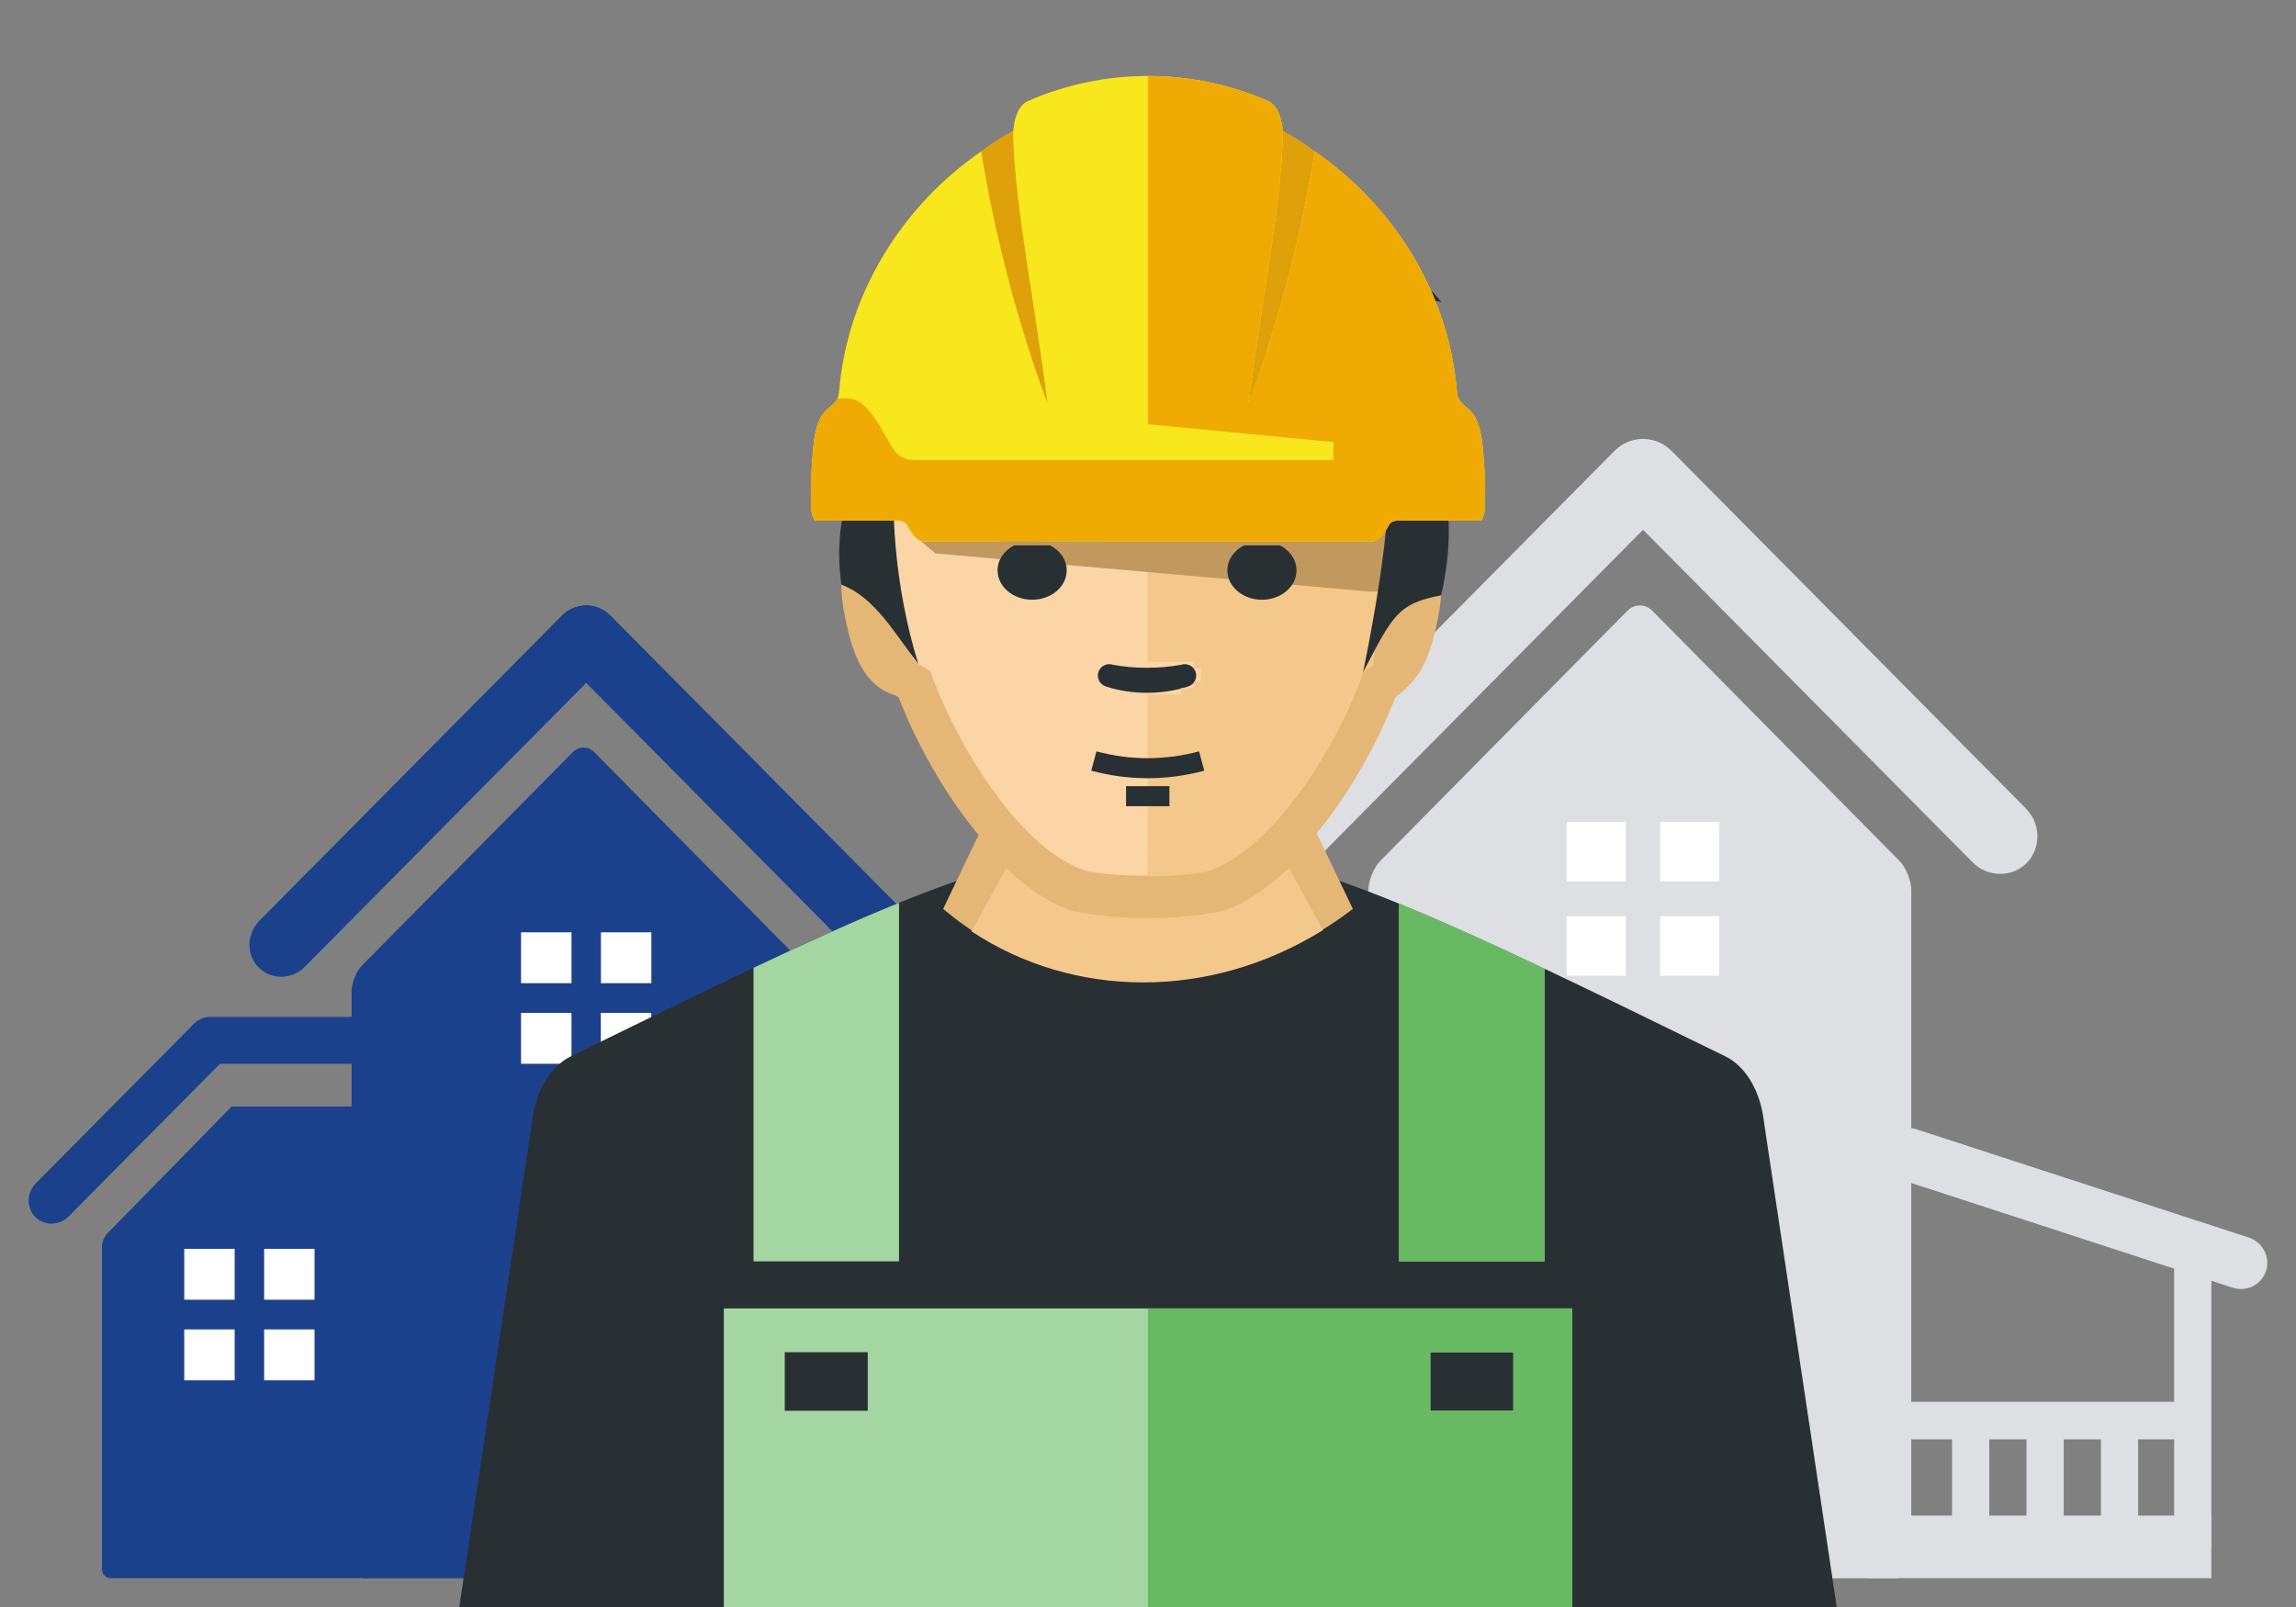 <svg xmlns="http://www.w3.org/2000/svg" width="160" height="112" viewBox="0 0 160 112" fill="none">
    <rect x="0" y="0" width="160" height="112" fill="#808080" stroke="none"/>
    <path d="M42.385 42.841C43.256 43.72 43.234 45.18 42.341 46.089L21.241 67.383C20.341 68.291 18.894 68.306 18.023 67.427C17.151 66.548 17.174 65.088 18.067 64.179L39.166 42.886C40.067 41.984 41.514 41.962 42.385 42.841Z" fill="#1C418C"/>
    <path d="M39.308 42.841C38.437 43.72 38.459 45.18 39.359 46.089L60.459 67.383C61.36 68.291 62.807 68.306 63.678 67.427C64.549 66.548 64.527 65.088 63.634 64.179L42.534 42.886C41.626 41.984 40.179 41.962 39.308 42.841Z" fill="#1C418C"/>
    <path d="M56.088 67.279L41.389 52.4C40.99 51.998 40.333 51.998 39.935 52.4L25.236 67.279C24.837 67.681 24.505 68.478 24.505 69.052V108.956C24.505 109.53 24.97 109.999 25.538 109.999H55.785C56.353 109.999 56.811 109.53 56.811 108.956V69.052C56.819 68.478 56.494 67.681 56.088 67.279Z" fill="#1C418C"/>
    <path d="M45.405 106.267V94.488C45.405 92.029 43.412 90.018 40.975 90.018H40.355C37.919 90.018 35.926 92.029 35.926 94.488V106.267H45.405Z" fill="white"/>
    <path d="M13.512 71.353L2.498 82.469C1.848 83.125 1.833 84.183 2.461 84.816C3.088 85.45 4.137 85.435 4.786 84.779L15.366 74.103L13.512 71.353Z" fill="#1C418C"/>
    <path d="M25.621 70.869H14.687C13.772 70.869 13.019 71.607 13.019 72.508C13.019 73.41 13.772 74.14 14.687 74.14H25.621V70.869Z" fill="#1C418C"/>
    <path d="M16.141 77.12L7.518 85.927C7.282 86.165 7.104 86.537 7.104 86.873V109.38C7.104 109.716 7.378 109.991 7.71 109.991H25.428C25.76 109.991 26.034 109.716 26.034 109.38V77.12H16.141Z" fill="#1C418C"/>
    <path d="M16.354 87.037H12.84V90.584H16.354V87.037Z" fill="white"/>
    <path d="M21.92 87.037H18.406V90.584H21.92V87.037Z" fill="white"/>
    <path d="M16.354 92.655H12.84V96.202H16.354V92.655Z" fill="white"/>
    <path d="M21.92 92.655H18.406V96.202H21.92V92.655Z" fill="white"/>
    <path d="M55.143 84.281C54.878 85.101 55.35 86.002 56.192 86.27L75.925 92.701C76.767 92.976 77.668 92.522 77.926 91.702C78.192 90.883 77.719 89.981 76.878 89.713L57.144 83.283C56.303 83.007 55.402 83.454 55.143 84.281Z" fill="#1C418C"/>
    <path d="M74.671 106.266H54.191V109.991H74.671V106.266Z" fill="#1C418C"/>
    <path d="M73.563 99.494H54.279V101.729H73.563V99.494Z" fill="#1C418C"/>
    <path d="M74.67 89.398H72.455V108.129H74.67V89.398Z" fill="#1C418C"/>
    <path d="M65.885 100.611H63.67V108.129H65.885V100.611Z" fill="#1C418C"/>
    <path d="M70.314 100.611H68.1V108.129H70.314V100.611Z" fill="#1C418C"/>
    <path d="M61.456 100.611H59.241V108.129H61.456V100.611Z" fill="#1C418C"/>
    <path d="M39.824 64.977H36.31V68.523H39.824V64.977Z" fill="white"/>
    <path d="M45.391 64.977H41.877V68.523H45.391V64.977Z" fill="white"/>
    <path d="M39.824 70.594H36.31V74.14H39.824V70.594Z" fill="white"/>
    <path d="M45.383 70.594H41.869V74.14H45.383V70.594Z" fill="white"/>
    <path d="M116.296 31.356C117.316 32.385 117.29 34.095 116.244 35.16L91.535 60.095C90.48 61.16 88.786 61.177 87.766 60.148C86.746 59.118 86.772 57.408 87.818 56.344L112.526 31.408C113.581 30.352 115.276 30.326 116.296 31.356Z" fill="#DDDFE2"/>
    <path d="M112.691 31.356C111.67 32.385 111.696 34.095 112.751 35.16L137.46 60.095C138.515 61.16 140.209 61.177 141.229 60.148C142.249 59.118 142.223 57.408 141.177 56.344L116.469 31.408C115.405 30.352 113.711 30.326 112.691 31.356Z" fill="#DDDFE2"/>
    <path d="M132.341 59.973L115.128 42.55C114.661 42.078 113.891 42.078 113.424 42.55L96.211 59.973C95.745 60.444 95.356 61.378 95.356 62.05V108.78C95.356 109.452 95.9 110.001 96.566 110.001H131.986C132.652 110.001 133.188 109.452 133.188 108.78V62.05C133.197 61.378 132.816 60.444 132.341 59.973Z" fill="#DDDFE2"/>
    <path d="M119.83 105.629V91.835C119.83 88.956 117.496 86.601 114.643 86.601H113.917C111.064 86.601 108.729 88.956 108.729 91.835V105.629H119.83Z" fill="white"/>
    <path d="M82.482 64.744L69.583 77.762C68.822 78.529 68.805 79.768 69.54 80.51C70.274 81.251 71.502 81.234 72.263 80.466L84.652 67.964L82.482 64.744Z" fill="#DDDFE2"/>
    <path d="M96.66 64.177H83.856C82.784 64.177 81.902 65.041 81.902 66.096C81.902 67.152 82.784 68.007 83.856 68.007H96.66V64.177Z" fill="#DDDFE2"/>
    <path d="M85.56 71.497L75.462 81.81C75.185 82.089 74.978 82.525 74.978 82.918V109.276C74.978 109.668 75.297 109.991 75.686 109.991H96.436C96.825 109.991 97.144 109.668 97.144 109.276V71.497H85.56Z" fill="#DDDFE2"/>
    <path d="M85.81 83.11H81.694V87.264H85.81V83.11Z" fill="white"/>
    <path d="M92.328 83.11H88.213V87.264H92.328V83.11Z" fill="white"/>
    <path d="M85.81 89.689H81.694V93.843H85.81V89.689Z" fill="white"/>
    <path d="M92.328 89.689H88.213V93.843H92.328V89.689Z" fill="white"/>
    <path d="M131.235 79.882C130.924 80.842 131.477 81.897 132.463 82.212L155.572 89.742C156.558 90.064 157.612 89.532 157.915 88.572C158.226 87.612 157.673 86.557 156.687 86.243L133.578 78.713C132.593 78.39 131.538 78.913 131.235 79.882Z" fill="#DDDFE2"/>
    <path d="M154.101 105.628H130.118V109.991H154.101V105.628Z" fill="#DDDFE2"/>
    <path d="M152.805 97.698H130.223V100.316H152.805V97.698Z" fill="#DDDFE2"/>
    <path d="M154.1 85.876H151.507V107.81H154.1V85.876Z" fill="#DDDFE2"/>
    <path d="M143.812 99.007H141.219V107.811H143.812V99.007Z" fill="#DDDFE2"/>
    <path d="M149 99.007H146.406V107.811H149V99.007Z" fill="#DDDFE2"/>
    <path d="M138.626 99.007H136.032V107.811H138.626V99.007Z" fill="#DDDFE2"/>
    <path d="M113.293 57.276H109.178V61.43H113.293V57.276Z" fill="white"/>
    <path d="M119.812 57.276H115.697V61.43H119.812V57.276Z" fill="white"/>
    <path d="M113.293 63.855H109.178V68.008H113.293V63.855Z" fill="white"/>
    <path d="M119.805 63.855H115.689V68.008H119.805V63.855Z" fill="white"/>
    <path fill-rule="evenodd" clip-rule="evenodd" d="M120.217 73.614C121.819 74.393 122.692 76.312 122.898 78.016L127.996 111.999C95.999 111.999 64.003 111.999 32.005 111.999L37.104 77.997C37.305 76.312 38.18 74.393 39.817 73.599C80.228 53.836 79.795 53.846 120.217 73.614Z" fill="#293033"/>
    <path fill-rule="evenodd" clip-rule="evenodd" d="M54.688 94.241H60.471V98.321H54.688V94.241ZM99.675 94.241H105.459V98.321H99.675V94.241ZM97.497 62.981C100.531 64.216 103.868 65.733 107.636 67.514V87.909H97.497V62.981ZM52.511 67.448V87.909H62.649V62.923C59.617 64.155 56.278 65.667 52.511 67.448ZM109.561 111.999V91.19H50.44V111.999H109.561Z" fill="#A4D6A1"/>
    <path fill-rule="evenodd" clip-rule="evenodd" d="M62.63 48.614C61.861 48.074 61.265 47.335 60.901 46.465C59.535 43.202 59.229 39.761 58.995 36.276H62.477C62.875 36.272 63.103 36.385 63.214 36.583C63.603 37.316 63.992 37.746 64.387 37.724H95.615C96.009 37.746 96.399 37.316 96.788 36.583C96.899 36.385 97.129 36.272 97.526 36.276H100.863C100.585 39.676 100.147 42.777 99.112 46.048C98.78 47.095 98.122 47.986 97.228 48.616C96.086 51.592 94.152 55.163 91.752 58.075L94.275 63.346C85.278 70.245 73.526 69.978 65.725 63.344L68.193 58.194C65.752 55.259 63.783 51.623 62.63 48.614Z" fill="#E4B777"/>
    <path fill-rule="evenodd" clip-rule="evenodd" d="M99.675 94.242H105.459V98.321H99.675V94.242ZM97.497 62.981C100.531 64.217 103.868 65.733 107.636 67.515V87.91H97.497V62.981ZM109.561 112V91.19H80V112H109.561Z" fill="#68BA62"/>
    <path fill-rule="evenodd" clip-rule="evenodd" d="M64.857 46.828C64.256 46.319 63.81 46.417 63.4 45.434C62.208 42.59 61.925 39.485 61.719 36.441L61.708 36.276H62.477C62.875 36.272 63.103 36.385 63.214 36.583C63.603 37.316 63.992 37.746 64.387 37.724H95.615C96.009 37.746 96.4 37.316 96.789 36.583C96.9 36.385 97.129 36.272 97.526 36.276H98.147L98.124 36.565C97.872 39.612 97.458 42.31 96.529 45.244C96.177 46.359 95.655 46.277 95 46.828C93.451 51.361 89.067 58.924 84.355 60.63C82.841 61.183 76.976 61.167 75.45 60.614C70.774 58.916 66.396 51.331 64.857 46.828Z" fill="#FCD5A6"/>
    <path fill-rule="evenodd" clip-rule="evenodd" d="M97.305 36.429C97.083 39.661 96.37 43.106 94.994 46.842L93.527 47.696C91.854 54.152 90.888 45.899 84.901 48.41C81.889 49.016 75.602 49.018 72.59 48.41C66.603 45.899 69.721 53.885 68.048 47.429L66.583 46.575C65.205 42.839 65.231 44.492 65.011 41.262L67.045 40.154C67.458 40.15 68.317 40.408 68.432 40.612C68.835 41.378 69.398 37.694 69.81 37.672L91.765 37.939C92.175 37.962 92.028 41.728 92.433 40.962C92.022 40.959 92.547 40.758 92.433 40.962L97.305 36.429Z" fill="#293033"/>
    <path fill-rule="evenodd" clip-rule="evenodd" d="M63.675 38.012C63.147 38.012 62.774 37.376 62.472 36.855C62.318 36.551 61.989 36.502 61.678 36.502C61.687 36.635 61.698 36.767 61.712 36.902C61.945 39.497 62.514 42.041 63.353 44.544L64.966 45.482C65.879 48.998 66.921 51.471 69.085 54.491L71.371 51.232C72.239 50 73.406 49.73 74.97 49.645C77.859 49.435 82.267 49.436 85.153 49.645C86.664 49.728 87.605 49.97 88.45 51.172L90.778 54.491C92.945 51.471 93.987 48.998 94.898 45.482L96.513 44.544C97.35 42.041 97.921 39.497 98.157 36.902C98.165 36.769 98.173 36.635 98.18 36.502C97.872 36.502 97.548 36.552 97.393 36.855C97.092 37.376 96.716 38.012 96.191 38.012C85.441 38.012 81.832 38.012 63.675 38.012ZM82.813 47.838C83.232 47.699 83.458 47.248 83.32 46.832C83.178 46.414 82.724 46.19 82.306 46.33C80.839 46.612 79.028 46.612 77.56 46.33C77.141 46.19 76.687 46.414 76.546 46.832C76.407 47.248 76.633 47.699 77.054 47.838C78.846 48.435 81.02 48.435 82.813 47.838ZM85.079 53.539C83.14 56.187 76.725 56.187 74.787 53.539H85.079Z" fill="#FCD5A6"/>
    <path fill-rule="evenodd" clip-rule="evenodd" d="M79.972 37.724H95.61C96.004 37.746 96.396 37.314 96.785 36.58C96.896 36.383 97.125 36.27 97.522 36.273H98.147L98.122 36.566C97.872 39.615 97.456 42.318 96.524 45.258C96.172 46.373 95.648 46.291 94.993 46.842C93.443 51.382 89.051 58.959 84.331 60.666C83.586 60.938 81.789 61.073 79.972 61.073L79.984 48.41H82.295V47.95H83.219V47.492H83.682V46.575H83.219V46.117L79.972 46.13V37.724ZM70.108 60.522L67.699 64.909C74.79 69.606 84.293 69.736 92.195 64.82L89.824 60.498C88.328 61.907 86.343 63.311 84.736 63.588C81.639 64.123 78.303 64.123 75.204 63.588C73.605 63.313 71.614 61.917 70.108 60.522Z" fill="#F4C88A"/>
    <path fill-rule="evenodd" clip-rule="evenodd" d="M64.179 37.724L65.191 38.572L95.465 41.229C96.344 41.284 96.879 40.971 97.663 40.453L100.352 40.731C100.585 39.265 100.73 37.699 100.851 36.278L97.433 36.273C97.176 36.275 96.877 36.339 96.743 36.58C96.354 37.314 95.962 37.746 95.568 37.724H64.179Z" fill="#C1985E"/>
    <path fill-rule="evenodd" clip-rule="evenodd" d="M70.663 38.013C69.975 38.372 69.517 39.017 69.517 39.754C69.517 40.884 70.595 41.799 71.924 41.799C73.256 41.799 74.333 40.884 74.333 39.754C74.333 39.017 73.876 38.372 73.185 38.013H70.663ZM86.68 38.013C85.992 38.372 85.531 39.017 85.531 39.754C85.531 40.884 86.61 41.799 87.94 41.799C89.271 41.799 90.349 40.884 90.349 39.754C90.349 39.017 89.891 38.372 89.201 38.013H86.68Z" fill="#293033"/>
    <path d="M81.493 56.188C80.486 56.188 79.478 56.188 78.471 56.188C78.471 55.722 78.471 55.257 78.471 54.792C79.478 54.792 80.486 54.792 81.493 54.792C81.493 55.257 81.493 55.722 81.493 56.188ZM83.921 53.714C82.606 54.062 81.291 54.238 79.98 54.238C78.667 54.238 77.354 54.062 76.043 53.714C76.165 53.265 76.285 52.816 76.405 52.367C77.595 52.684 78.786 52.841 79.98 52.841C81.172 52.841 82.365 52.684 83.558 52.367C83.68 52.816 83.8 53.265 83.921 53.714Z" fill="#293033"/>
    <path d="M62.403 39.136C62.449 38.655 60.925 37.495 59.983 38.076C59.041 38.657 58.03 39.563 59.074 43.859C59.42 45.286 60.118 47.818 62.403 48.466C64.689 49.116 62.269 40.545 62.403 39.136Z" fill="#E4B777"/>
    <path d="M96.675 39.286C96.629 38.804 98.154 37.644 99.095 38.225C100.036 38.807 101.048 39.711 100.005 44.007C99.658 45.434 98.961 47.966 96.675 48.616C94.389 49.264 96.809 40.694 96.675 39.286Z" fill="#E4B777"/>
    <path d="M58.633 40.747C60.961 41.634 62.267 44.051 63.992 46.263C62.312 40.846 61.989 35.052 62.47 31.502C62.919 28.185 63.89 25.863 64.898 24.666C68.452 21.65 70.285 22.339 76.206 23.028C79.904 23.46 85.196 23.89 93.5 23.418C95.178 23.322 96.191 28.659 96.64 31.976C97.122 35.526 95.89 42.383 94.993 46.842C97.035 42.96 97.366 42.055 100.428 41.494C106.717 14.007 55.314 16.965 58.633 40.747Z" fill="#293033"/>
    <path d="M99.273 38.997C99.264 32.306 97.946 30.092 96.584 26.614C96.291 25.867 95.961 25.074 95.233 24.597C94.675 24.231 93.959 24.107 93.266 24.011C91.649 23.79 90.012 23.68 88.374 23.68C87.043 23.68 85.713 23.752 84.392 23.9C83.41 24.008 82.404 24.156 81.419 24.156C80.781 24.156 80.152 24.094 79.541 23.919C78.822 23.713 78.151 23.352 77.396 23.272C77.284 23.261 77.172 23.255 77.061 23.255C75.608 23.255 74.265 24.203 72.783 24.226C72.764 24.228 72.743 24.228 72.724 24.228C71.921 24.228 71.155 23.959 70.394 23.694C69.632 23.426 68.873 23.159 68.082 23.159C67.973 23.159 67.862 23.164 67.751 23.176C66.565 23.292 65.611 24.054 64.808 24.817C63.781 25.793 62.815 26.901 62.563 28.202C62.297 29.581 62.851 31.089 62.136 32.342C61.983 32.612 61.178 33.13 61.178 36.732C60.57 35.368 60.714 29.943 61.257 28.559C61.499 27.945 61.855 27.339 61.829 26.691C61.807 26.085 61.274 25.438 60.6 25.438C60.551 25.438 60.504 25.441 60.453 25.448C60.51 24.758 60.581 24.03 61.045 23.468C61.533 22.876 62.451 22.442 62.432 21.715C62.421 21.233 61.859 20.862 61.322 20.862C61.149 20.862 60.981 20.9 60.833 20.983C61.342 19.239 65.736 17.812 67.814 17.733C68.153 17.215 64.933 16.697 64.246 16.645C63.56 16.595 64.453 16.45 63.808 16.243C64.04 15.965 67.204 14.893 70.197 14.893C71.342 14.893 72.46 15.05 73.38 15.467C73.316 14.769 72.683 14.419 73.219 13.893C73.778 13.345 74.728 13.296 75.573 13.287C77.471 13.265 79.367 13.245 81.264 13.223C82.113 13.213 82.97 13.199 83.828 13.199C85.433 13.199 87.042 13.249 88.614 13.476C90.547 13.755 92.084 14.948 94.123 15.179C94.688 15.243 95.412 15.387 95.472 15.876C95.498 16.067 95.398 16.252 95.355 16.441C95.229 16.993 95.591 17.555 96.08 17.929C96.568 18.301 97.174 18.533 97.736 18.82C98.84 19.384 99.787 20.173 100.48 21.104C100.36 21.023 100.222 20.986 100.081 20.986C99.653 20.986 99.192 21.321 99.101 21.716C98.976 22.239 99.27 22.763 99.553 23.237C99.985 23.958 100.417 24.678 100.847 25.399C100.731 25.206 100.51 25.123 100.27 25.123C99.907 25.123 99.502 25.312 99.346 25.612C99.085 26.108 99.284 26.686 99.491 27.202C100.148 28.827 100.879 30.447 101.181 32.148C101.484 33.85 100.304 37.525 99.273 38.997ZM91.453 20.847C92.198 20.847 92.946 20.925 93.669 21.081C94.319 21.219 96.064 20.819 97.255 24.763C97.598 23.963 95.623 19.654 95.072 18.946C94.52 18.238 93.784 17.648 93.25 16.93C92.918 16.488 92.663 15.998 92.257 15.604C91.317 14.692 89.889 14.65 88.521 14.65C88.451 14.65 88.383 14.65 88.315 14.65C88.244 14.65 88.174 14.65 88.105 14.65C87.736 14.65 87.377 14.646 87.035 14.623C85.278 14.504 83.519 14.205 81.754 14.205C81.281 14.205 80.808 14.226 80.334 14.279C80.166 14.296 79.995 14.32 79.851 14.395C79.271 14.697 78.964 15.593 79.412 16.031C80.342 16.94 82.248 18.203 81.042 18.203C80.534 18.203 79.47 17.977 77.543 17.406C77.381 17.357 77.213 17.337 77.044 17.337C76.694 17.337 76.337 17.422 75.976 17.506C75.614 17.591 75.252 17.676 74.891 17.676C74.845 17.676 74.801 17.674 74.757 17.673C74.219 17.638 73.679 17.557 73.142 17.557C73.039 17.557 72.938 17.56 72.836 17.566C72.798 17.569 72.756 17.571 72.71 17.571C72.507 17.571 72.235 17.549 71.943 17.527C71.648 17.505 71.332 17.483 71.043 17.483C70.586 17.483 70.193 17.538 70.052 17.733C69.836 18.034 70.913 18.974 70.717 19.285C70.249 20.03 69.141 20.271 68.158 20.271C68.151 20.271 68.143 20.271 68.137 20.271C67.587 20.269 67.028 20.217 66.478 20.217C66.04 20.217 65.606 20.25 65.187 20.366C63.982 20.704 63.112 21.781 63.163 22.875C63.166 22.952 63.177 23.033 63.237 23.09C63.278 23.129 62.799 24.104 62.867 24.104C62.9 24.104 63.066 23.87 63.488 23.175C63.666 22.883 63.988 22.799 64.376 22.799C64.638 22.799 64.929 22.839 65.227 22.876C65.524 22.914 65.828 22.953 66.111 22.953C66.315 22.953 66.511 22.933 66.687 22.878C67.726 22.555 68.768 22.002 69.833 22.002C70.024 22.002 70.217 22.019 70.41 22.06C70.88 22.157 71.299 22.384 71.74 22.555C72.414 22.815 73.153 22.952 73.891 22.952C74.192 22.952 74.504 22.927 74.766 22.798C75 22.685 75.174 22.498 75.364 22.335C76.754 21.131 78.943 21.052 80.911 21.049C80.992 21.049 81.074 21.049 81.155 21.049C82.586 21.049 84.052 21.082 85.354 21.583C85.749 21.735 86.151 21.934 86.578 21.934C86.616 21.934 86.654 21.933 86.692 21.93C87.008 21.902 87.29 21.759 87.572 21.635C88.766 21.103 90.109 20.847 91.453 20.847Z" fill="#293033"/>
    <path d="M97.255 24.763C96.064 20.818 94.319 21.218 93.669 21.08C92.946 20.925 92.198 20.846 91.453 20.846C90.109 20.846 88.766 21.102 87.572 21.634C87.29 21.758 87.009 21.901 86.692 21.93C86.654 21.933 86.616 21.934 86.578 21.934C86.151 21.934 85.75 21.735 85.354 21.583C84.052 21.082 82.586 21.049 81.155 21.049C81.074 21.049 80.992 21.049 80.911 21.049C78.944 21.052 76.754 21.131 75.364 22.334C75.174 22.498 75 22.684 74.766 22.798C74.504 22.926 74.192 22.951 73.891 22.951C73.153 22.951 72.414 22.815 71.74 22.554C71.299 22.383 70.88 22.157 70.41 22.06C70.217 22.019 70.024 22.002 69.833 22.002C68.768 22.002 67.726 22.554 66.687 22.878C66.511 22.933 66.315 22.953 66.111 22.953C65.828 22.953 65.524 22.914 65.227 22.876C64.93 22.838 64.638 22.799 64.376 22.799C63.988 22.799 63.666 22.882 63.489 23.174C63.066 23.87 62.9 24.104 62.867 24.104C62.799 24.104 63.278 23.129 63.237 23.09C63.177 23.033 63.166 22.951 63.163 22.875C63.112 21.78 63.982 20.704 65.187 20.366C65.606 20.25 66.04 20.217 66.478 20.217C67.028 20.217 67.587 20.269 68.137 20.27C68.144 20.27 68.151 20.27 68.158 20.27C69.142 20.27 70.249 20.03 70.717 19.285C70.913 18.974 69.836 18.034 70.053 17.732C70.194 17.538 70.586 17.483 71.043 17.483C71.332 17.483 71.649 17.505 71.943 17.526C72.236 17.549 72.507 17.57 72.71 17.57C72.756 17.57 72.799 17.569 72.837 17.566C72.938 17.559 73.039 17.556 73.142 17.556C73.68 17.556 74.219 17.638 74.757 17.672C74.801 17.674 74.845 17.676 74.891 17.676C75.252 17.676 75.614 17.591 75.976 17.506C76.337 17.421 76.694 17.337 77.044 17.337C77.213 17.337 77.381 17.357 77.544 17.406C79.47 17.977 80.535 18.203 81.042 18.203C82.248 18.203 80.342 16.939 79.412 16.031C78.964 15.593 79.271 14.696 79.851 14.395C79.995 14.32 80.166 14.296 80.334 14.279C80.808 14.226 81.281 14.205 81.754 14.205C83.519 14.205 85.278 14.503 87.035 14.623C87.377 14.646 87.736 14.649 88.105 14.649C88.174 14.649 88.244 14.649 88.315 14.649C88.383 14.649 88.451 14.649 88.521 14.649C89.889 14.649 91.317 14.692 92.257 15.604C92.663 15.998 92.918 16.487 93.25 16.93C93.785 17.647 94.52 18.238 95.072 18.945C95.623 19.654 97.598 23.962 97.255 24.763Z" fill="#293033"/>
    <path fill-rule="evenodd" clip-rule="evenodd" d="M80.001 5.297C82.859 5.297 85.717 5.882 88.376 7.05C89.064 7.353 89.322 8.315 89.382 9.1C90.227 9.557 91.017 10.073 91.751 10.643C91.754 10.645 91.758 10.646 91.761 10.649C97.047 14.343 100.928 20.346 101.515 27.175C101.59 28.775 102.978 27.808 103.306 30.991C103.464 32.517 103.522 33.984 103.473 35.484C103.44 35.81 103.355 36.072 103.216 36.276H97.526C97.129 36.272 96.9 36.385 96.789 36.582C96.4 37.315 96.009 37.745 95.615 37.724H64.388C63.992 37.745 63.603 37.315 63.214 36.582C63.103 36.385 62.876 36.272 62.477 36.276H56.788C56.648 36.072 56.563 35.81 56.53 35.484C56.481 33.984 56.538 32.517 56.697 30.991C56.973 28.313 57.999 28.574 58.361 27.77C58.431 27.618 58.475 27.43 58.488 27.175C59.075 20.346 62.956 14.343 68.242 10.649C68.246 10.646 68.249 10.645 68.25 10.643C68.986 10.073 69.778 9.557 70.621 9.1C70.681 8.315 70.939 7.353 71.627 7.05C74.286 5.882 77.144 5.297 80.001 5.297Z" fill="#DFA10A"/>
    <path fill-rule="evenodd" clip-rule="evenodd" d="M56.787 36.277C56.648 36.074 56.563 35.811 56.53 35.484C56.48 33.985 56.539 32.517 56.697 30.993C57.025 27.808 58.413 28.775 58.488 27.176C59.079 20.288 63.023 14.24 68.378 10.557C69.96 20.448 72.995 28.085 72.995 28.085C72.057 20.806 70.757 14.449 70.608 9.608C70.583 8.799 70.779 7.423 71.627 7.051C76.945 4.714 83.058 4.714 88.376 7.051C89.224 7.423 89.42 8.799 89.394 9.608C89.246 14.449 87.945 20.806 87.008 28.085C87.008 28.085 90.044 20.448 91.625 10.557C96.98 14.24 100.922 20.288 101.515 27.176C101.589 28.775 102.978 27.808 103.306 30.993C103.464 32.517 103.522 33.985 103.472 35.484C103.44 35.811 103.355 36.074 103.215 36.277H97.526C97.129 36.272 96.9 36.385 96.789 36.581C96.4 37.316 96.009 37.749 95.615 37.724H64.388C63.992 37.749 63.603 37.316 63.214 36.581C63.103 36.385 62.875 36.272 62.477 36.277H56.787Z" fill="#F8E71C"/>
    <path fill-rule="evenodd" clip-rule="evenodd" d="M56.787 36.277C56.648 36.074 56.563 35.81 56.53 35.484C56.48 33.985 56.539 32.517 56.697 30.993C56.972 28.314 57.999 28.573 58.361 27.77H59.06C60.588 27.803 61.419 30.043 62.312 31.386C62.613 31.795 63.1 32.06 63.647 32.06C73.405 32.06 83.164 32.06 92.925 32.06V30.812L80.001 29.566V5.299C82.859 5.299 85.717 5.883 88.376 7.051C89.224 7.423 89.42 8.799 89.394 9.608C89.246 14.448 87.945 20.806 87.007 28.084C87.007 28.084 90.044 20.448 91.625 10.557C96.98 14.24 100.922 20.288 101.515 27.176C101.589 28.775 102.978 27.808 103.306 30.993C103.464 32.517 103.522 33.985 103.472 35.484C103.44 35.81 103.355 36.074 103.215 36.277H97.526C97.129 36.272 96.9 36.385 96.789 36.581C96.4 37.316 96.009 37.749 95.615 37.724C85.206 37.724 74.797 37.724 64.388 37.724C63.992 37.749 63.603 37.316 63.214 36.581C63.103 36.385 62.875 36.272 62.477 36.277H56.787Z" fill="#EFAB04"/>
    <defs>
        <clipPath id="clip0_13594_33477">
            <rect width="160" height="112" rx="8" fill="white"/>
        </clipPath>
        <clipPath id="clip1_13594_33477">
            <rect width="96" height="106.703" fill="white" transform="translate(32 5.297)"/>
        </clipPath>
    </defs>
</svg>